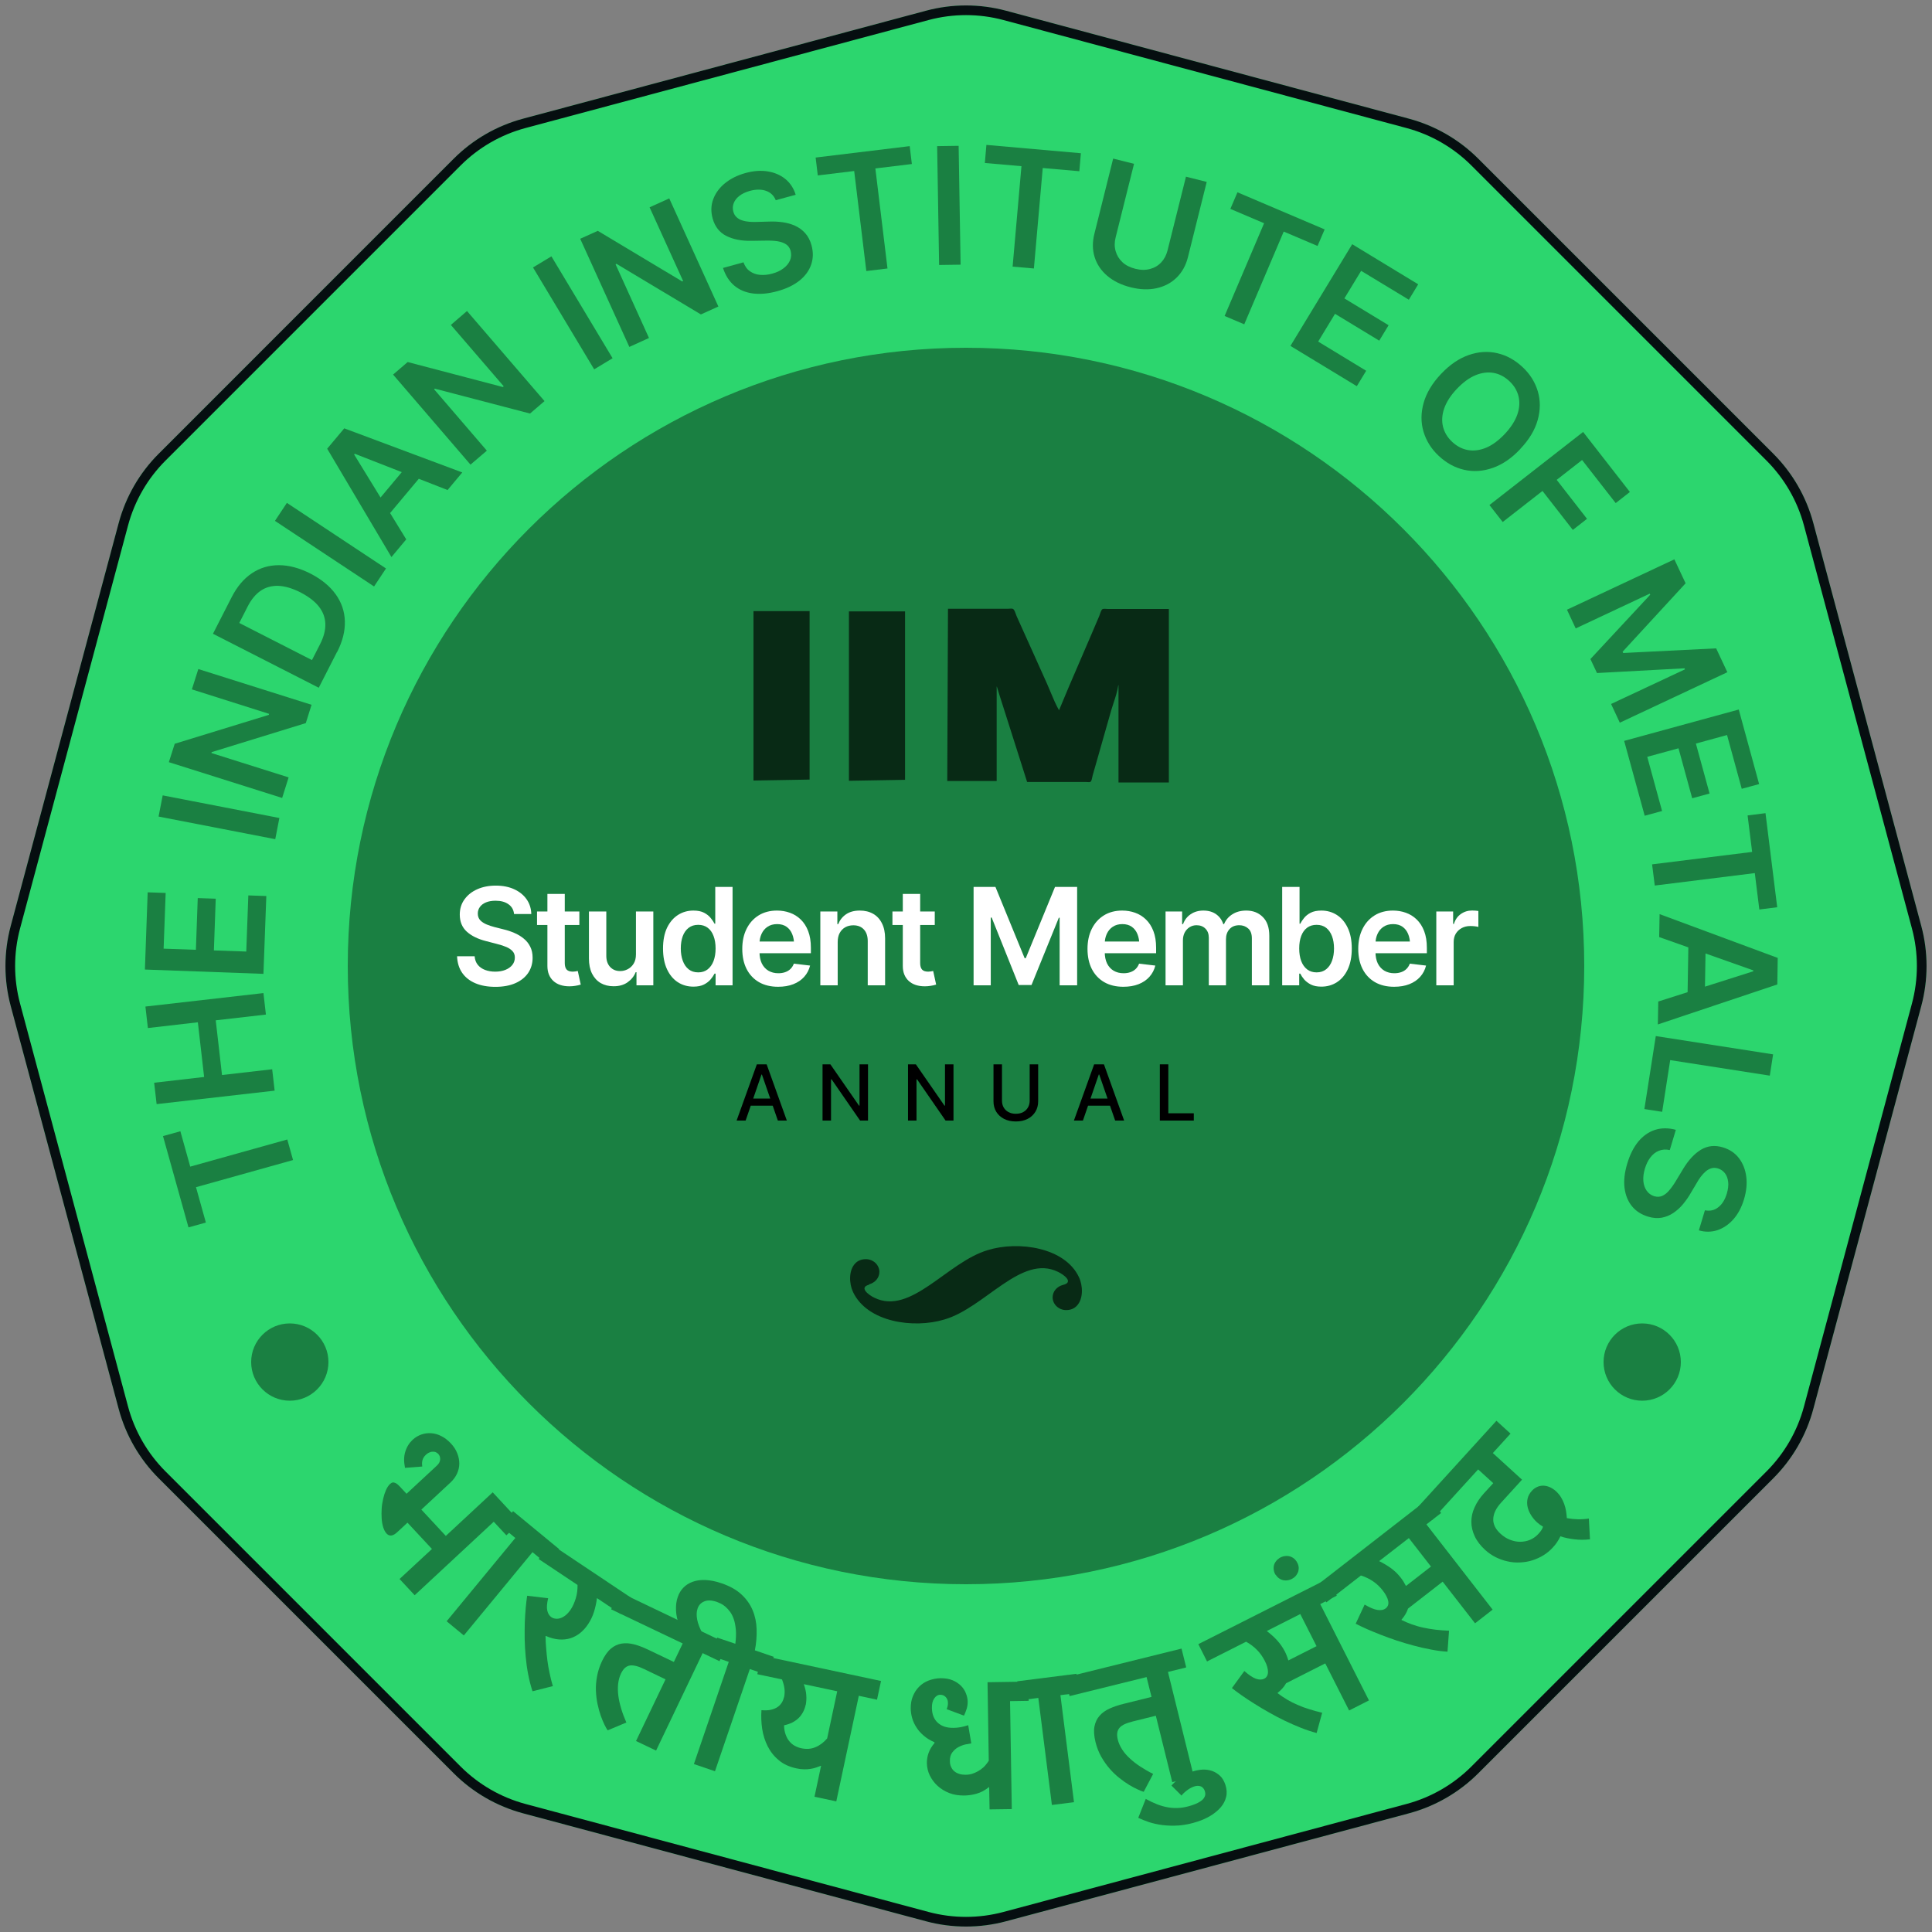<svg width="280" height="280" viewBox="0 0 280 280" fill="none" xmlns="http://www.w3.org/2000/svg">
<rect x="0" y="0" width="280" height="280" fill="#808080" stroke="none"/>
<path d="M134.203 1.553C138.001 0.536 142 0.536 145.798 1.553L204.203 17.203C208.001 18.221 211.464 20.22 214.244 23L257 65.756C259.78 68.536 261.779 71.999 262.797 75.797L278.447 134.202C279.464 138 279.464 141.999 278.447 145.798L262.797 204.202C261.779 208 259.78 211.464 257 214.244L214.244 256.999C211.464 259.78 208.001 261.779 204.203 262.797L145.798 278.447C142 279.464 138.001 279.464 134.203 278.447L75.798 262.797C72 261.779 68.536 259.78 65.756 256.999L23.001 214.244C20.22 211.464 18.221 208 17.203 204.202L1.554 145.798C0.536 141.999 0.536 138 1.554 134.202L17.203 75.797C18.221 71.999 20.22 68.536 23.001 65.756L65.756 23C68.536 20.22 72 18.221 75.798 17.203L134.203 1.553Z" fill="#2CD66E"/>
<path fill-rule="evenodd" clip-rule="evenodd" d="M203.84 18.555L145.435 2.906C141.875 1.952 138.126 1.952 134.565 2.906L76.16 18.555C72.599 19.509 69.353 21.384 66.746 23.991L23.991 66.746C21.384 69.352 19.509 72.599 18.555 76.16L2.906 134.565C1.952 138.125 1.952 141.874 2.906 145.435L18.555 203.84C19.509 207.401 21.384 210.648 23.991 213.254L66.746 256.009C69.353 258.616 72.599 260.491 76.16 261.445L134.565 277.094C138.126 278.048 141.875 278.048 145.435 277.094L203.84 261.445C207.401 260.491 210.648 258.616 213.254 256.009L256.01 213.254C258.616 210.648 260.491 207.401 261.445 203.84L277.094 145.435C278.048 141.874 278.048 138.125 277.094 134.565L261.445 76.16C260.491 72.599 258.616 69.352 256.01 66.746L213.254 23.991C210.648 21.384 207.401 19.509 203.84 18.555ZM145.798 1.553C142 0.536 138.001 0.536 134.203 1.553L75.798 17.203C72 18.221 68.536 20.22 65.756 23L23.001 65.756C20.22 68.536 18.221 71.999 17.203 75.797L1.554 134.202C0.536 138 0.536 141.999 1.554 145.798L17.203 204.202C18.221 208 20.22 211.464 23.001 214.244L65.756 256.999C68.536 259.78 72 261.779 75.798 262.797L134.203 278.447C138.001 279.464 142 279.464 145.798 278.447L204.203 262.797C208.001 261.779 211.464 259.78 214.244 256.999L257 214.244C259.78 211.464 261.779 208 262.797 204.202L278.447 145.798C279.464 141.999 279.464 138 278.447 134.202L262.797 75.797C261.779 71.999 259.78 68.536 257 65.756L214.244 23C211.464 20.22 208.001 18.221 204.203 17.203L145.798 1.553Z" fill="#060E10"/>
<g clip-path="url(#clip0_1054_19916)">
<path d="M29.836 177.182L27.317 177.882L23.622 164.651L26.14 163.951L27.571 169.076L41.636 165.143L42.471 168.123L28.405 172.056L29.836 177.182V177.182Z" fill="#1A8042"/>
<path d="M39.804 158.065L22.699 160.017L22.341 156.918L29.582 156.083L28.674 148.157L21.432 148.991L21.075 145.877L38.18 143.925L38.537 147.039L31.266 147.873L32.175 155.8L39.446 154.966L39.804 158.065Z" fill="#1A8042"/>
<path d="M38.209 141.139L21 140.513L21.402 129.323L24.01 129.412L23.712 137.488L28.39 137.652L28.659 130.157L31.266 130.247L30.998 137.741L35.691 137.905L35.989 129.77L38.597 129.859L38.18 141.124L38.209 141.139Z" fill="#1A8042"/>
<path d="M23.578 115.272L40.489 118.55L39.893 121.62L22.982 118.342L23.578 115.272V115.272Z" fill="#1A8042"/>
<path d="M28.733 96.96L45.153 102.145L44.319 104.798L30.685 108.999L30.64 109.134L41.83 112.665L40.892 115.645L24.472 110.46L25.321 107.793L38.955 103.606L38.999 103.457L27.809 99.91L28.748 96.945L28.733 96.96Z" fill="#1A8042"/>
<path d="M48.848 94.472L46.196 99.672L30.864 91.849L33.576 86.545C34.35 85.025 35.334 83.863 36.496 83.088C37.673 82.299 38.969 81.911 40.415 81.911C41.86 81.911 43.38 82.313 44.974 83.118C46.568 83.938 47.79 84.936 48.639 86.113C49.489 87.29 49.936 88.586 49.98 90.017C50.025 91.447 49.653 92.937 48.863 94.487L48.848 94.472ZM45.212 95.664L46.375 93.384C46.926 92.311 47.179 91.328 47.15 90.404C47.12 89.495 46.807 88.661 46.211 87.901C45.615 87.141 44.721 86.471 43.559 85.86C42.382 85.264 41.324 84.951 40.355 84.906C39.401 84.876 38.537 85.1 37.792 85.606C37.047 86.113 36.407 86.888 35.885 87.916L34.678 90.285L45.212 95.664Z" fill="#1A8042"/>
<path d="M41.577 72.882L55.94 82.388L54.212 84.996L39.848 75.489L41.577 72.882V72.882Z" fill="#1A8042"/>
<path d="M58.861 78.186L56.73 80.734L47.418 65.029L49.891 62.079L66.996 68.471L64.866 71.019L51.411 65.76L51.322 65.864L58.876 78.171L58.861 78.186ZM53.75 73.776L59.576 66.817L61.498 68.427L55.672 75.385L53.75 73.776Z" fill="#1A8042"/>
<path d="M67.682 45.078L78.916 58.131L76.815 59.934L63.018 56.328L62.914 56.417L70.557 65.313L68.188 67.339L56.968 54.287L59.084 52.469L72.882 56.09L73.001 55.985L65.342 47.09L67.697 45.063L67.682 45.078Z" fill="#1A8042"/>
<path d="M79.915 37.152L88.78 51.917L86.113 53.527L77.248 38.761L79.915 37.152V37.152Z" fill="#1A8042"/>
<path d="M96.99 28.748L104.112 44.423L101.579 45.57L89.346 38.239L89.212 38.299L94.055 48.982L91.209 50.279L84.087 34.604L86.635 33.456L98.868 40.787L99.002 40.728L94.144 30.044L96.975 28.763L96.99 28.748Z" fill="#1A8042"/>
<path d="M112.441 29.046C112.173 28.361 111.696 27.899 111.026 27.66C110.355 27.422 109.58 27.422 108.686 27.66C108.061 27.839 107.554 28.078 107.152 28.39C106.749 28.703 106.481 29.061 106.332 29.448C106.183 29.836 106.168 30.238 106.273 30.655C106.362 30.998 106.526 31.281 106.764 31.49C106.988 31.698 107.271 31.862 107.599 31.951C107.927 32.056 108.269 32.115 108.642 32.145C109.014 32.175 109.372 32.175 109.744 32.16L111.413 32.115C112.084 32.086 112.739 32.115 113.395 32.205C114.05 32.294 114.646 32.458 115.213 32.711C115.779 32.965 116.271 33.322 116.688 33.784C117.105 34.246 117.418 34.842 117.612 35.557C117.88 36.526 117.865 37.45 117.567 38.329C117.269 39.208 116.718 39.983 115.883 40.653C115.049 41.324 113.976 41.845 112.65 42.203C111.354 42.56 110.176 42.665 109.119 42.531C108.061 42.396 107.152 42.009 106.422 41.398C105.677 40.772 105.14 39.923 104.783 38.835L107.748 38.016C107.956 38.582 108.254 39.014 108.686 39.312C109.104 39.61 109.595 39.789 110.147 39.834C110.713 39.878 111.294 39.834 111.92 39.655C112.575 39.476 113.127 39.223 113.559 38.88C114.006 38.552 114.304 38.165 114.497 37.733C114.676 37.301 114.706 36.854 114.587 36.362C114.468 35.93 114.229 35.602 113.901 35.393C113.574 35.185 113.156 35.036 112.665 34.961C112.173 34.887 111.592 34.857 110.966 34.872L108.94 34.902C107.48 34.931 106.243 34.693 105.259 34.187C104.276 33.695 103.606 32.846 103.278 31.654C103.01 30.67 103.039 29.746 103.367 28.867C103.695 27.988 104.261 27.213 105.066 26.558C105.87 25.902 106.854 25.41 108.016 25.083C109.193 24.755 110.281 24.68 111.279 24.844C112.277 25.008 113.142 25.381 113.842 25.962C114.542 26.543 115.034 27.303 115.317 28.227L112.426 29.016L112.441 29.046Z" fill="#1A8042"/>
<path d="M118.52 25.425L118.208 22.833L131.841 21.179L132.154 23.771L126.864 24.412L128.623 38.91L125.553 39.282L123.795 24.785L118.506 25.425H118.52Z" fill="#1A8042"/>
<path d="M138.933 21.134L139.217 38.358L136.102 38.403L135.819 21.179L138.933 21.134V21.134Z" fill="#1A8042"/>
<path d="M142.733 23.608L142.956 21L156.65 22.207L156.426 24.814L151.122 24.352L149.84 38.91L146.756 38.642L148.037 24.084L142.733 23.622V23.608Z" fill="#1A8042"/>
<path d="M171.863 25.604L174.887 26.364L172.161 37.286C171.863 38.478 171.311 39.461 170.522 40.236C169.732 41.011 168.763 41.517 167.616 41.771C166.469 42.024 165.217 41.979 163.861 41.636C162.505 41.294 161.373 40.742 160.479 39.983C159.585 39.223 158.974 38.314 158.646 37.271C158.318 36.228 158.304 35.095 158.602 33.903L161.328 22.982L164.353 23.742L161.686 34.41C161.507 35.11 161.507 35.766 161.686 36.392C161.865 37.017 162.178 37.539 162.669 38.001C163.146 38.448 163.772 38.761 164.547 38.955C165.307 39.148 166.022 39.163 166.662 38.984C167.303 38.82 167.84 38.508 168.287 38.031C168.734 37.554 169.032 36.988 169.21 36.287L171.877 25.619L171.863 25.604Z" fill="#1A8042"/>
<path d="M178.314 30.268L179.342 27.869L191.977 33.248L190.949 35.647L186.047 33.561L180.326 47.001L177.48 45.794L183.201 32.354L178.299 30.268H178.314Z" fill="#1A8042"/>
<path d="M187.031 50.115L195.971 35.393L205.536 41.204L204.18 43.439L197.267 39.252L194.838 43.246L201.245 47.135L199.889 49.37L193.482 45.481L191.039 49.504L197.997 53.735L196.641 55.97L187.016 50.13L187.031 50.115Z" fill="#1A8042"/>
<path d="M220.347 65.059C219.081 66.415 217.74 67.324 216.324 67.816C214.909 68.308 213.538 68.397 212.182 68.084C210.826 67.771 209.619 67.101 208.516 66.073C207.414 65.044 206.684 63.852 206.296 62.526C205.909 61.2 205.924 59.815 206.326 58.384C206.728 56.954 207.563 55.553 208.829 54.212C210.111 52.856 211.437 51.947 212.852 51.456C214.268 50.964 215.639 50.874 216.995 51.187C218.35 51.5 219.557 52.171 220.66 53.199C221.763 54.227 222.493 55.419 222.88 56.745C223.267 58.071 223.253 59.457 222.85 60.887C222.448 62.318 221.614 63.718 220.332 65.059H220.347ZM218.067 62.914C218.961 61.96 219.572 61.021 219.9 60.083C220.228 59.144 220.273 58.265 220.079 57.445C219.87 56.611 219.438 55.881 218.753 55.24C218.067 54.599 217.307 54.197 216.473 54.048C215.639 53.899 214.76 54.004 213.851 54.376C212.942 54.748 212.033 55.419 211.139 56.358C210.245 57.296 209.634 58.25 209.306 59.189C208.978 60.127 208.934 61.007 209.127 61.826C209.336 62.66 209.768 63.391 210.453 64.031C211.139 64.672 211.899 65.074 212.733 65.223C213.568 65.372 214.447 65.268 215.356 64.895C216.264 64.523 217.173 63.852 218.067 62.914V62.914Z" fill="#1A8042"/>
<path d="M215.862 73.195L229.436 62.601L236.215 71.302L234.159 72.912L229.287 66.668L225.607 69.544L230.002 75.191L227.946 76.8L223.55 71.153L217.784 75.653L215.862 73.195V73.195Z" fill="#1A8042"/>
<path d="M242.667 81.077L244.291 84.534L235.158 94.457L235.247 94.636L248.717 93.965L250.341 97.422L234.755 104.738L233.489 102.026L244.202 97.005L244.127 96.856L231.447 97.541L230.494 95.515L239.166 86.188L239.091 86.038L228.363 91.075L227.097 88.363L242.697 81.047L242.667 81.077Z" fill="#1A8042"/>
<path d="M235.381 107.375L251.994 102.831L254.945 113.633L252.426 114.319L250.296 106.526L245.781 107.763L247.763 115.004L245.245 115.69L243.263 108.448L238.733 109.685L240.879 117.537L238.361 118.223L235.381 107.36V107.375Z" fill="#1A8042"/>
<path d="M253.276 118.178L255.869 117.85L257.567 131.483L254.975 131.811L254.319 126.537L239.821 128.34L239.434 125.27L253.932 123.467L253.276 118.193V118.178Z" fill="#1A8042"/>
<path d="M240.462 135.804L240.522 132.482L257.642 138.829L257.582 142.673L240.268 148.469L240.328 145.147L254.096 140.766V140.632L240.492 135.819L240.462 135.804ZM247.212 136.028L247.063 145.102L244.559 145.057L244.709 135.983L247.212 136.028Z" fill="#1A8042"/>
<path d="M239.955 150.153L256.971 152.805L256.494 155.89L242.056 153.64L240.894 161.134L238.316 160.732L239.97 150.153H239.955Z" fill="#1A8042"/>
<path d="M247.107 175.409C247.837 175.543 248.478 175.409 249.029 174.962C249.596 174.53 249.998 173.859 250.266 172.98C250.445 172.354 250.519 171.788 250.46 171.296C250.4 170.79 250.251 170.372 249.998 170.045C249.745 169.717 249.417 169.478 249 169.344C248.657 169.24 248.329 169.225 248.031 169.315C247.733 169.404 247.45 169.553 247.197 169.776C246.943 170 246.705 170.253 246.482 170.551C246.258 170.849 246.064 171.147 245.886 171.475L245.036 172.905C244.708 173.487 244.321 174.023 243.904 174.53C243.487 175.036 243.01 175.453 242.503 175.796C241.997 176.139 241.43 176.362 240.82 176.481C240.209 176.586 239.538 176.541 238.838 176.318C237.869 176.02 237.095 175.528 236.513 174.813C235.932 174.097 235.575 173.218 235.441 172.16C235.307 171.103 235.441 169.925 235.843 168.599C236.23 167.318 236.767 166.26 237.437 165.441C238.123 164.621 238.927 164.055 239.836 163.757C240.745 163.459 241.773 163.444 242.876 163.742L241.997 166.677C241.416 166.543 240.879 166.588 240.402 166.782C239.926 166.975 239.523 167.303 239.181 167.75C238.838 168.197 238.585 168.733 238.391 169.359C238.197 170.015 238.123 170.611 238.167 171.162C238.212 171.713 238.376 172.175 238.644 172.563C238.912 172.95 239.285 173.218 239.747 173.367C240.179 173.487 240.566 173.472 240.924 173.308C241.281 173.144 241.624 172.876 241.937 172.488C242.265 172.101 242.593 171.639 242.92 171.088L243.963 169.359C244.723 168.108 245.573 167.199 246.526 166.618C247.48 166.051 248.538 165.932 249.715 166.29C250.683 166.588 251.458 167.109 252.024 167.854C252.591 168.599 252.948 169.493 253.082 170.536C253.216 171.564 253.097 172.667 252.754 173.814C252.397 174.991 251.89 175.945 251.22 176.705C250.549 177.465 249.774 177.986 248.91 178.284C248.046 178.567 247.137 178.582 246.213 178.314L247.078 175.438L247.107 175.409Z" fill="#1A8042"/>
<path d="M71.407 216.279L75.43 220.615L73.388 222.508L71.556 220.541L60.097 231.194L57.907 228.84L62.601 224.489L59.054 220.675L57.758 221.882C57.639 222.001 57.505 222.105 57.371 222.224C57.237 222.344 57.088 222.418 56.939 222.478C56.79 222.537 56.626 222.552 56.477 222.522C56.313 222.493 56.164 222.403 56.015 222.239C55.806 222.016 55.657 221.718 55.538 221.345C55.419 220.958 55.344 220.541 55.315 220.079C55.285 219.617 55.285 219.14 55.315 218.634C55.344 218.127 55.434 217.65 55.538 217.188C55.642 216.726 55.776 216.324 55.94 215.952C56.104 215.579 56.298 215.296 56.507 215.087C56.581 215.028 56.656 214.968 56.745 214.909C56.834 214.864 56.939 214.834 57.043 214.849C57.147 214.864 57.281 214.909 57.416 214.983C57.55 215.058 57.714 215.192 57.892 215.385L58.92 216.488L63.301 212.42C63.614 212.137 63.778 211.824 63.793 211.511C63.808 211.198 63.718 210.915 63.51 210.707C63.39 210.588 63.256 210.498 63.107 210.439C62.958 210.394 62.809 210.379 62.645 210.394C62.481 210.394 62.333 210.453 62.169 210.528C62.005 210.602 61.856 210.707 61.722 210.841C61.245 211.273 61.081 211.839 61.2 212.539L58.697 212.733C58.518 211.839 58.518 211.064 58.742 210.379C58.95 209.694 59.308 209.127 59.8 208.665C60.172 208.323 60.589 208.069 61.051 207.906C61.513 207.742 61.99 207.682 62.481 207.712C62.973 207.742 63.465 207.876 63.957 208.129C64.448 208.367 64.895 208.725 65.327 209.172C65.76 209.634 66.072 210.111 66.266 210.617C66.475 211.124 66.564 211.631 66.564 212.122C66.564 212.614 66.445 213.106 66.236 213.568C66.028 214.029 65.715 214.447 65.312 214.834L61.066 218.783L64.612 222.597L71.377 216.309L71.407 216.279Z" fill="#1A8042"/>
<path d="M79.244 226.665L77.173 224.951L67.22 237.02L64.731 234.964L74.685 222.895L72.584 221.152L74.357 219.006L81.032 224.504L79.259 226.65L79.244 226.665Z" fill="#1A8042"/>
<path d="M89.957 233.906L86.515 231.611C86.426 232.327 86.277 232.982 86.083 233.608C85.889 234.234 85.606 234.815 85.234 235.381C84.906 235.888 84.518 236.305 84.101 236.648C83.684 236.99 83.207 237.258 82.686 237.422C82.164 237.586 81.613 237.646 81.017 237.601C80.421 237.556 79.78 237.393 79.11 237.095L79.065 237.124C79.065 237.72 79.11 238.316 79.154 238.897C79.199 239.479 79.259 240.06 79.333 240.656C79.408 241.252 79.512 241.848 79.646 242.459C79.765 243.069 79.929 243.71 80.123 244.366L77.173 245.111C76.919 244.321 76.711 243.516 76.547 242.667C76.383 241.818 76.264 240.969 76.189 240.119C76.115 239.255 76.055 238.421 76.04 237.586C76.025 236.752 76.04 235.947 76.055 235.187C76.085 234.427 76.13 233.712 76.189 233.042C76.249 232.371 76.323 231.79 76.398 231.269L79.438 231.626C79.259 232.401 79.214 232.997 79.318 233.429C79.423 233.861 79.616 234.174 79.899 234.368C80.093 234.502 80.302 234.576 80.54 234.591C80.764 234.621 81.002 234.591 81.255 234.502C81.509 234.413 81.747 234.278 82 234.07C82.239 233.876 82.477 233.608 82.701 233.28C83.013 232.818 83.252 232.267 83.446 231.641C83.639 231.015 83.714 230.36 83.699 229.704L78.067 225.949L79.616 223.64L91.521 231.596L89.972 233.906H89.957Z" fill="#1A8042"/>
<path d="M104.261 240.745L101.832 239.583L95.083 253.708L92.177 252.322L96.454 243.382L93.384 241.907C92.952 241.699 92.579 241.55 92.237 241.46C91.894 241.371 91.581 241.341 91.313 241.371C91.045 241.416 90.806 241.52 90.583 241.714C90.359 241.907 90.181 242.175 90.002 242.533C89.778 242.995 89.644 243.502 89.585 244.053C89.525 244.589 89.54 245.17 89.614 245.766C89.689 246.362 89.838 246.988 90.032 247.644C90.225 248.299 90.479 248.955 90.777 249.64L88.065 250.773C87.946 250.594 87.782 250.326 87.603 249.953C87.424 249.581 87.245 249.149 87.067 248.657C86.888 248.15 86.739 247.599 86.605 246.988C86.471 246.377 86.396 245.722 86.366 245.051C86.336 244.381 86.396 243.665 86.53 242.935C86.664 242.205 86.903 241.475 87.245 240.745C87.633 239.94 88.065 239.33 88.542 238.927C89.018 238.525 89.54 238.287 90.106 238.197C90.672 238.108 91.268 238.153 91.909 238.316C92.55 238.48 93.22 238.749 93.921 239.076L97.66 240.864L98.942 238.182L88.571 233.236L89.763 230.732L105.468 238.242L104.276 240.745H104.261Z" fill="#1A8042"/>
<path d="M111.219 242.757L108.672 241.892L103.62 256.703L100.566 255.66L105.617 240.849L103.039 239.97L103.933 237.333L106.571 238.227C106.675 237.452 106.69 236.767 106.645 236.186C106.586 235.605 106.496 235.098 106.347 234.666C106.198 234.234 106.019 233.876 105.796 233.578C105.572 233.28 105.349 233.042 105.125 232.848C104.902 232.654 104.663 232.505 104.455 232.401C104.231 232.297 104.053 232.222 103.904 232.163C103.159 231.909 102.548 231.88 102.071 232.088C101.594 232.282 101.266 232.625 101.102 233.116C100.938 233.578 100.924 234.13 101.043 234.74C101.162 235.351 101.43 236.022 101.818 236.737L98.45 235.59C98.167 234.83 98.003 234.1 97.973 233.385C97.944 232.684 98.018 232.029 98.227 231.448C98.405 230.926 98.674 230.479 99.031 230.107C99.404 229.719 99.851 229.436 100.387 229.242C100.924 229.049 101.534 228.959 102.25 228.989C102.95 229.019 103.725 229.168 104.589 229.466C105.766 229.868 106.735 230.405 107.45 231.075C108.18 231.746 108.716 232.505 109.074 233.355C109.431 234.204 109.625 235.128 109.655 236.111C109.685 237.11 109.61 238.138 109.402 239.181L112.143 240.119L111.249 242.757H111.219Z" fill="#1A8042"/>
<path d="M109.759 242.637L110.34 239.926L127.684 243.621L127.103 246.333L124.465 245.766L121.202 261.069L118.043 260.398L118.997 255.913H118.967C118.759 255.988 118.52 256.077 118.267 256.167C118.014 256.256 117.745 256.316 117.462 256.36C117.179 256.405 116.866 256.435 116.524 256.42C116.181 256.42 115.823 256.375 115.421 256.286C114.393 256.062 113.529 255.675 112.858 255.094C112.173 254.528 111.636 253.842 111.249 253.067C110.862 252.293 110.593 251.443 110.459 250.549C110.325 249.64 110.295 248.746 110.355 247.852C110.891 247.897 111.338 247.882 111.726 247.793C112.113 247.703 112.441 247.569 112.694 247.391C112.963 247.212 113.156 246.988 113.32 246.735C113.469 246.482 113.573 246.199 113.648 245.901C113.722 245.543 113.737 245.156 113.693 244.753C113.648 244.351 113.529 243.904 113.335 243.397L109.744 242.637H109.759ZM116.762 247.078C116.598 247.852 116.241 248.508 115.719 249.015C115.183 249.521 114.497 249.864 113.633 250.043C113.633 250.549 113.722 250.981 113.857 251.369C113.991 251.756 114.169 252.084 114.393 252.352C114.616 252.62 114.87 252.844 115.168 253.008C115.466 253.172 115.779 253.291 116.106 253.365C116.866 253.529 117.552 253.485 118.178 253.216C118.803 252.963 119.37 252.531 119.876 251.95L121.336 245.111L116.494 244.083C116.688 244.634 116.822 245.17 116.851 245.677C116.896 246.184 116.851 246.66 116.777 247.093L116.762 247.078Z" fill="#1A8042"/>
<path d="M137.19 247.748C137.235 247.629 137.279 247.495 137.324 247.331C137.369 247.167 137.384 247.003 137.384 246.824C137.384 246.616 137.354 246.437 137.279 246.288C137.22 246.139 137.13 246.005 137.026 245.915C136.922 245.811 136.818 245.752 136.683 245.692C136.564 245.647 136.43 245.617 136.296 245.617C135.938 245.617 135.64 245.796 135.402 246.139C135.164 246.482 135.044 246.944 135.059 247.525C135.074 248.463 135.357 249.178 135.924 249.685C136.475 250.192 137.235 250.43 138.203 250.415C138.859 250.415 139.559 250.281 140.319 250.028L140.766 252.665C140.557 252.695 140.289 252.74 139.932 252.814C139.589 252.889 139.246 253.023 138.904 253.201C138.561 253.38 138.278 253.634 138.024 253.961C137.771 254.289 137.652 254.706 137.667 255.228C137.667 255.556 137.726 255.854 137.846 256.092C137.965 256.345 138.114 256.554 138.322 256.718C138.516 256.882 138.755 257.001 139.038 257.09C139.321 257.18 139.619 257.21 139.947 257.21C140.379 257.21 140.766 257.135 141.124 256.986C141.481 256.852 141.809 256.673 142.092 256.479C142.375 256.286 142.629 256.062 142.822 255.824C143.016 255.586 143.18 255.377 143.299 255.183L143.12 243.8L149.036 243.71L149.08 246.497L146.383 246.541L146.637 262.186L143.418 262.231L143.359 259.013H143.314C143.031 259.236 142.733 259.43 142.435 259.594C142.122 259.758 141.809 259.877 141.496 259.966C141.183 260.056 140.87 260.115 140.557 260.16C140.245 260.204 139.961 260.219 139.678 260.219C138.918 260.219 138.218 260.115 137.577 259.862C136.937 259.608 136.371 259.266 135.894 258.834C135.417 258.402 135.044 257.895 134.761 257.329C134.478 256.763 134.344 256.152 134.329 255.511C134.329 255.019 134.404 254.528 134.583 254.036C134.761 253.544 135.044 253.067 135.432 252.62V252.501C134.821 252.233 134.299 251.92 133.882 251.548C133.45 251.19 133.093 250.788 132.824 250.356C132.541 249.923 132.333 249.477 132.199 249C132.064 248.523 131.99 248.046 131.99 247.569C131.99 246.929 132.079 246.362 132.303 245.826C132.526 245.29 132.809 244.843 133.197 244.455C133.584 244.068 134.031 243.77 134.568 243.561C135.104 243.353 135.685 243.233 136.311 243.219C136.981 243.219 137.563 243.308 138.054 243.517C138.546 243.725 138.948 243.993 139.276 244.321C139.604 244.649 139.842 245.021 139.991 245.424C140.155 245.826 140.23 246.228 140.245 246.601C140.245 246.973 140.2 247.331 140.081 247.703C139.961 248.061 139.842 248.374 139.708 248.642L137.19 247.703V247.748Z" fill="#1A8042"/>
<path d="M156.351 245.334L153.684 245.677L155.651 261.188L152.448 261.59L150.481 246.079L147.769 246.422L147.426 243.666L156.009 242.578L156.351 245.334Z" fill="#1A8042"/>
<path d="M171.877 241.669L169.27 242.31L173.024 257.508L169.895 258.282L167.511 248.657L164.204 249.477C163.742 249.596 163.354 249.715 163.027 249.864C162.699 250.013 162.445 250.177 162.267 250.385C162.088 250.594 161.969 250.832 161.924 251.116C161.879 251.399 161.909 251.726 161.998 252.114C162.118 252.62 162.341 253.097 162.639 253.559C162.937 254.021 163.31 254.453 163.757 254.855C164.204 255.273 164.695 255.66 165.276 256.033C165.843 256.405 166.454 256.763 167.124 257.09L165.753 259.683C165.545 259.623 165.247 259.519 164.889 259.34C164.517 259.176 164.099 258.953 163.652 258.685C163.205 258.417 162.729 258.074 162.237 257.686C161.745 257.299 161.268 256.852 160.821 256.331C160.374 255.824 159.972 255.243 159.6 254.602C159.242 253.961 158.959 253.246 158.765 252.457C158.557 251.592 158.497 250.847 158.616 250.222C158.735 249.611 158.974 249.089 159.361 248.657C159.734 248.225 160.225 247.882 160.821 247.614C161.417 247.346 162.103 247.107 162.863 246.929L166.886 245.93L166.17 243.055L155.01 245.811L154.34 243.114L171.236 238.927L171.907 241.624L171.877 241.669Z" fill="#1A8042"/>
<path d="M169.776 258.774C170.194 258.312 170.67 257.895 171.192 257.552C171.713 257.21 172.265 256.941 172.816 256.748C173.308 256.584 173.799 256.494 174.291 256.465C174.783 256.45 175.23 256.509 175.662 256.658C176.094 256.807 176.466 257.046 176.809 257.359C177.152 257.672 177.405 258.119 177.584 258.64C177.793 259.266 177.837 259.862 177.703 260.413C177.569 260.964 177.316 261.471 176.928 261.918C176.541 262.365 176.064 262.767 175.483 263.125C174.902 263.483 174.276 263.766 173.591 263.989C172.667 264.302 171.773 264.481 170.924 264.555C170.074 264.615 169.285 264.6 168.54 264.511C167.795 264.421 167.139 264.272 166.528 264.079C165.917 263.87 165.396 263.661 164.964 263.453L166.051 260.711C166.618 261.024 167.184 261.292 167.72 261.501C168.257 261.709 168.793 261.858 169.344 261.948C169.881 262.037 170.432 262.052 170.998 262.007C171.564 261.963 172.145 261.829 172.741 261.635C173.039 261.531 173.323 261.426 173.591 261.292C173.859 261.158 174.082 261.009 174.261 260.845C174.44 260.681 174.559 260.488 174.634 260.279C174.708 260.07 174.693 259.832 174.604 259.564C174.544 259.37 174.455 259.236 174.351 259.117C174.246 259.013 174.127 258.923 173.978 258.878C173.829 258.834 173.695 258.804 173.531 258.819C173.367 258.819 173.203 258.864 173.025 258.923C172.831 258.983 172.652 259.072 172.473 259.176C172.294 259.281 172.116 259.4 171.967 259.519C171.803 259.638 171.669 259.772 171.535 259.892C171.4 260.011 171.311 260.13 171.237 260.234L169.776 258.774V258.774Z" fill="#1A8042"/>
<path d="M173.695 238.272L192.484 228.78L193.736 231.254L191.337 232.476L198.399 246.437L195.524 247.897L192.067 241.073L186.39 243.949C186.107 244.455 185.704 244.917 185.168 245.334V245.394C185.6 245.722 186.062 246.035 186.539 246.318C187.016 246.601 187.507 246.854 188.044 247.078C188.565 247.316 189.131 247.525 189.727 247.703C190.323 247.897 190.949 248.061 191.62 248.225L190.815 251.16C190.07 250.966 189.31 250.713 188.521 250.4C187.731 250.087 186.956 249.745 186.181 249.372C185.406 249 184.647 248.597 183.916 248.18C183.171 247.763 182.471 247.346 181.816 246.929C181.145 246.511 180.534 246.109 179.983 245.722C179.432 245.334 178.94 244.977 178.538 244.649L180.34 242.175C180.981 242.742 181.532 243.114 182.009 243.293C182.486 243.457 182.888 243.457 183.216 243.293C183.41 243.204 183.544 243.055 183.633 242.891C183.723 242.712 183.767 242.518 183.767 242.295C183.767 242.071 183.723 241.818 183.648 241.55C183.574 241.282 183.455 240.983 183.291 240.685C182.993 240.104 182.62 239.568 182.173 239.121C181.726 238.659 181.205 238.272 180.594 237.929L174.932 240.79L173.68 238.301L173.695 238.272ZM190.815 238.599L188.446 233.921L183.589 236.379C184.155 236.812 184.661 237.259 185.094 237.735C185.526 238.212 185.898 238.748 186.211 239.344C186.315 239.553 186.42 239.777 186.494 239.985C186.569 240.194 186.658 240.417 186.718 240.641L190.815 238.57V238.599Z" fill="#1A8042"/>
<path d="M184.87 228.244C184.736 228.035 184.647 227.812 184.617 227.588C184.572 227.365 184.572 227.141 184.617 226.918C184.661 226.709 184.751 226.501 184.9 226.307C185.034 226.113 185.213 225.949 185.436 225.8C185.645 225.666 185.883 225.577 186.122 225.532C186.36 225.487 186.584 225.487 186.807 225.532C187.031 225.577 187.239 225.666 187.433 225.8C187.627 225.934 187.79 226.113 187.925 226.322C188.059 226.545 188.148 226.754 188.193 226.992C188.237 227.216 188.223 227.439 188.178 227.648C188.133 227.857 188.029 228.065 187.895 228.259C187.761 228.453 187.582 228.616 187.358 228.751C187.15 228.885 186.911 228.974 186.688 229.019C186.464 229.063 186.226 229.063 186.002 229.019C185.779 228.974 185.57 228.885 185.377 228.751C185.183 228.616 185.019 228.438 184.87 228.214V228.244Z" fill="#1A8042"/>
<path d="M190.532 230.002L207.16 217.084L208.859 219.274L206.728 220.928L216.324 233.28L213.776 235.262L209.082 229.227L204.061 233.131C203.882 233.683 203.569 234.219 203.122 234.726V234.785C203.629 235.024 204.136 235.247 204.642 235.426C205.164 235.605 205.7 235.769 206.266 235.888C206.833 236.007 207.414 236.111 208.039 236.186C208.665 236.26 209.306 236.305 210.006 236.335L209.783 239.374C209.008 239.33 208.218 239.225 207.384 239.061C206.549 238.912 205.73 238.719 204.896 238.495C204.061 238.272 203.242 238.033 202.437 237.765C201.632 237.497 200.858 237.214 200.128 236.931C199.397 236.648 198.727 236.365 198.101 236.096C197.475 235.813 196.939 235.56 196.477 235.322L197.773 232.55C198.518 232.982 199.129 233.25 199.636 233.325C200.142 233.399 200.53 233.325 200.828 233.101C200.992 232.967 201.111 232.803 201.171 232.625C201.23 232.431 201.23 232.222 201.185 232.014C201.141 231.79 201.051 231.552 200.917 231.299C200.783 231.045 200.619 230.792 200.411 230.524C200.008 230.002 199.546 229.555 199.025 229.198C198.503 228.84 197.907 228.542 197.237 228.333L192.231 232.222L190.532 230.032V230.002ZM207.399 227.052L204.18 222.91L199.874 226.247C200.515 226.56 201.096 226.918 201.618 227.29C202.139 227.678 202.601 228.125 203.018 228.661C203.167 228.855 203.301 229.049 203.42 229.242C203.54 229.436 203.659 229.645 203.763 229.853L207.384 227.037L207.399 227.052Z" fill="#1A8042"/>
<path d="M218.887 207.801L216.354 210.588L220.585 214.447L217.531 217.799C216.816 218.589 216.443 219.364 216.413 220.138C216.384 220.913 216.741 221.628 217.486 222.299C217.888 222.671 218.336 222.955 218.827 223.148C219.319 223.342 219.796 223.446 220.302 223.446C220.794 223.446 221.286 223.357 221.748 223.163C222.209 222.969 222.627 222.671 222.999 222.254C223.163 222.075 223.297 221.912 223.401 221.748C223.506 221.584 223.58 221.42 223.625 221.256C223.312 221.077 223.029 220.869 222.761 220.63C222.418 220.317 222.12 219.96 221.882 219.572C221.643 219.185 221.479 218.797 221.39 218.395C221.301 217.993 221.301 217.591 221.39 217.188C221.479 216.786 221.688 216.413 222.001 216.071C222.209 215.832 222.463 215.654 222.731 215.519C222.999 215.385 223.297 215.326 223.595 215.311C223.908 215.311 224.221 215.37 224.549 215.505C224.877 215.639 225.204 215.847 225.517 216.13C225.8 216.399 226.039 216.682 226.232 216.995C226.426 217.307 226.575 217.635 226.694 217.963C226.814 218.291 226.903 218.634 226.963 218.991C227.022 219.349 227.052 219.677 227.082 220.019C228.11 220.213 229.183 220.243 230.27 220.079L230.434 223.089C229.645 223.178 228.9 223.178 228.184 223.089C227.469 223.014 226.784 222.865 226.143 222.657C225.994 222.969 225.83 223.267 225.651 223.521C225.473 223.789 225.264 224.042 225.04 224.281C224.638 224.728 224.176 225.1 223.67 225.413C223.163 225.726 222.612 225.964 222.06 226.143C221.494 226.322 220.913 226.411 220.302 226.441C219.691 226.471 219.095 226.426 218.514 226.292C217.933 226.173 217.352 225.964 216.801 225.696C216.25 225.428 215.728 225.07 215.251 224.638C214.566 224.012 214.059 223.357 213.731 222.657C213.404 221.956 213.24 221.256 213.24 220.556C213.24 219.84 213.389 219.14 213.716 218.44C214.029 217.74 214.491 217.054 215.087 216.399L216.413 214.953L214.223 212.957L207.548 220.287L205.492 218.41L216.875 205.909L218.931 207.786L218.887 207.801Z" fill="#1A8042"/>
<path d="M243.6 197.4C243.6 200.493 241.093 203 238 203C234.907 203 232.4 200.493 232.4 197.4C232.4 194.307 234.907 191.8 238 191.8C241.093 191.8 243.6 194.307 243.6 197.4Z" fill="#1A8042"/>
<path d="M47.6 197.4C47.6 200.493 45.093 203 42 203C38.907 203 36.4 200.493 36.4 197.4C36.4 194.307 38.907 191.8 42 191.8C45.093 191.8 47.6 194.307 47.6 197.4Z" fill="#1A8042"/>
</g>
<path d="M229.6 140C229.6 189.485 189.485 229.6 140 229.6C90.515 229.6 50.4 189.485 50.4 140C50.4 90.515 90.515 50.4 140 50.4C189.485 50.4 229.6 90.515 229.6 140Z" fill="#1A8042"/>
<path d="M71.792 143.02C70.682 143.02 69.719 142.848 68.902 142.503C68.085 142.159 67.447 141.658 66.988 141.001C66.529 140.337 66.28 139.533 66.242 138.589H68.787C68.825 139.087 68.979 139.501 69.246 139.833C69.514 140.159 69.865 140.404 70.299 140.57C70.74 140.736 71.228 140.819 71.763 140.819C72.325 140.819 72.82 140.733 73.247 140.56C73.674 140.388 74.009 140.149 74.252 139.843C74.494 139.536 74.615 139.179 74.615 138.771C74.615 138.401 74.507 138.098 74.29 137.862C74.073 137.619 73.773 137.415 73.391 137.249C73.008 137.083 72.558 136.937 72.041 136.809L70.424 136.388C69.25 136.088 68.325 135.632 67.648 135.019C66.972 134.4 66.634 133.577 66.634 132.55C66.634 131.708 66.86 130.974 67.313 130.349C67.766 129.717 68.385 129.226 69.17 128.875C69.961 128.524 70.854 128.349 71.85 128.349C72.864 128.349 73.754 128.524 74.52 128.875C75.285 129.226 75.885 129.711 76.319 130.33C76.753 130.949 76.979 131.66 76.999 132.464H74.501C74.437 131.851 74.166 131.379 73.687 131.048C73.215 130.709 72.593 130.54 71.821 130.54C71.285 130.54 70.822 130.62 70.433 130.78C70.05 130.939 69.757 131.159 69.553 131.44C69.349 131.721 69.246 132.04 69.246 132.397C69.246 132.793 69.365 133.118 69.601 133.373C69.843 133.622 70.149 133.823 70.519 133.976C70.896 134.129 71.279 134.257 71.668 134.359L72.998 134.694C73.534 134.821 74.051 134.994 74.549 135.211C75.046 135.421 75.493 135.689 75.888 136.015C76.29 136.334 76.606 136.723 76.836 137.182C77.072 137.642 77.19 138.181 77.19 138.8C77.19 139.629 76.976 140.363 76.549 141.001C76.121 141.632 75.505 142.127 74.702 142.484C73.898 142.841 72.928 143.02 71.792 143.02Z" fill="white"/>
<path d="M83.966 132.1V134.053H77.831V132.1H83.966ZM79.334 129.555H81.851V139.584C81.851 140.005 81.943 140.318 82.128 140.522C82.313 140.72 82.607 140.819 83.009 140.819C83.117 140.819 83.238 140.809 83.372 140.79C83.506 140.771 83.627 140.749 83.736 140.723L84.167 142.695C83.899 142.778 83.627 142.838 83.353 142.876C83.079 142.921 82.805 142.943 82.53 142.943C81.535 142.943 80.753 142.682 80.185 142.159C79.618 141.629 79.334 140.908 79.334 139.996V129.555Z" fill="white"/>
<path d="M92.167 138.311V132.1H94.684V142.8H92.244V140.895H92.129C91.887 141.495 91.491 141.986 90.942 142.369C90.394 142.752 89.717 142.94 88.913 142.934C88.212 142.934 87.593 142.781 87.057 142.475C86.527 142.162 86.109 141.706 85.803 141.106C85.503 140.5 85.353 139.769 85.353 138.914V132.1H87.87V138.532C87.87 139.201 88.055 139.737 88.425 140.139C88.802 140.541 89.293 140.739 89.899 140.733C90.269 140.733 90.627 140.643 90.971 140.465C91.322 140.286 91.609 140.018 91.832 139.661C92.056 139.304 92.167 138.854 92.167 138.311Z" fill="white"/>
<path d="M100.494 142.991C99.658 142.991 98.905 142.778 98.235 142.35C97.572 141.916 97.048 141.288 96.665 140.465C96.283 139.642 96.091 138.643 96.091 137.469C96.091 136.276 96.286 135.271 96.675 134.455C97.071 133.638 97.6 133.019 98.264 132.598C98.927 132.177 99.671 131.966 100.494 131.966C101.125 131.966 101.642 132.072 102.044 132.282C102.446 132.493 102.765 132.748 103.001 133.048C103.243 133.341 103.429 133.616 103.556 133.871H103.661V128.54H106.169V142.8H103.709V141.106H103.556C103.422 141.368 103.234 141.645 102.991 141.939C102.749 142.226 102.427 142.475 102.025 142.685C101.623 142.889 101.112 142.991 100.494 142.991ZM101.192 140.924C101.728 140.924 102.181 140.781 102.551 140.493C102.928 140.2 103.215 139.795 103.413 139.278C103.61 138.755 103.709 138.149 103.709 137.46C103.709 136.764 103.61 136.161 103.413 135.651C103.221 135.134 102.937 134.735 102.561 134.455C102.191 134.174 101.735 134.034 101.192 134.034C100.637 134.034 100.171 134.18 99.795 134.474C99.418 134.767 99.135 135.172 98.943 135.689C98.758 136.206 98.666 136.796 98.666 137.46C98.666 138.123 98.761 138.717 98.953 139.24C99.144 139.763 99.425 140.174 99.795 140.474C100.171 140.774 100.637 140.924 101.192 140.924Z" fill="white"/>
<path d="M112.772 143.01C111.7 143.01 110.775 142.787 109.997 142.341C109.219 141.888 108.619 141.25 108.198 140.426C107.783 139.603 107.576 138.634 107.576 137.517C107.576 136.413 107.783 135.447 108.198 134.617C108.612 133.782 109.196 133.131 109.949 132.665C110.702 132.199 111.589 131.966 112.61 131.966C113.267 131.966 113.889 132.072 114.476 132.282C115.069 132.493 115.592 132.818 116.045 133.258C116.505 133.699 116.865 134.26 117.127 134.943C117.388 135.619 117.519 136.426 117.519 137.364V138.149H108.753V136.455H116.265L115.088 136.952C115.088 136.346 114.996 135.82 114.811 135.373C114.626 134.92 114.351 134.566 113.988 134.311C113.624 134.056 113.171 133.928 112.629 133.928C112.086 133.928 111.624 134.056 111.241 134.311C110.858 134.566 110.568 134.911 110.37 135.345C110.172 135.772 110.073 136.251 110.073 136.78V137.957C110.073 138.608 110.185 139.166 110.408 139.632C110.638 140.092 110.957 140.442 111.365 140.685C111.78 140.927 112.262 141.049 112.811 141.049C113.168 141.049 113.493 140.998 113.787 140.895C114.087 140.793 114.342 140.64 114.552 140.436C114.769 140.226 114.935 139.967 115.05 139.661L117.404 139.938C117.251 140.557 116.967 141.1 116.553 141.565C116.144 142.025 115.618 142.382 114.973 142.637C114.335 142.886 113.602 143.01 112.772 143.01Z" fill="white"/>
<path d="M121.405 136.541V142.8H118.888V132.1H121.357V133.928H121.481C121.724 133.329 122.103 132.853 122.62 132.502C123.143 132.145 123.807 131.966 124.611 131.966C125.351 131.966 125.995 132.123 126.544 132.435C127.093 132.748 127.517 133.207 127.817 133.813C128.123 134.413 128.276 135.14 128.276 135.995V142.8H125.759V136.388C125.759 135.673 125.574 135.115 125.204 134.713C124.834 134.305 124.324 134.101 123.673 134.101C123.233 134.101 122.84 134.196 122.496 134.388C122.158 134.579 121.89 134.857 121.692 135.22C121.5 135.578 121.405 136.018 121.405 136.541Z" fill="white"/>
<path d="M135.473 132.1V134.053H129.339V132.1H135.473ZM130.841 129.555H133.358V139.584C133.358 140.005 133.451 140.318 133.636 140.522C133.821 140.72 134.114 140.819 134.516 140.819C134.625 140.819 134.746 140.809 134.88 140.79C135.014 140.771 135.135 140.749 135.243 140.723L135.674 142.695C135.406 142.778 135.135 142.838 134.861 142.876C134.586 142.921 134.312 142.943 134.038 142.943C133.042 142.943 132.261 142.682 131.693 142.159C131.125 141.629 130.841 140.908 130.841 139.996V129.555Z" fill="white"/>
<path d="M141.1 128.54H144.268L148.498 138.867H148.661L152.901 128.54H156.107V142.8H153.571V133H153.456L149.494 142.752H147.637L143.723 132.981H143.589V142.8H141.1V128.54Z" fill="white"/>
<path d="M162.806 143.01C161.734 143.01 160.809 142.787 160.031 142.341C159.252 141.888 158.652 141.25 158.231 140.426C157.817 139.603 157.609 138.634 157.609 137.517C157.609 136.413 157.817 135.447 158.231 134.617C158.646 133.782 159.23 133.131 159.983 132.665C160.736 132.199 161.622 131.966 162.643 131.966C163.3 131.966 163.922 132.072 164.509 132.282C165.103 132.493 165.626 132.818 166.079 133.258C166.538 133.699 166.899 134.26 167.16 134.943C167.422 135.619 167.553 136.426 167.553 137.364V138.149H158.786V136.455H166.299L165.122 136.952C165.122 136.346 165.029 135.82 164.844 135.373C164.659 134.92 164.385 134.566 164.021 134.311C163.658 134.056 163.205 133.928 162.662 133.928C162.12 133.928 161.657 134.056 161.275 134.311C160.892 134.566 160.602 134.911 160.404 135.345C160.206 135.772 160.107 136.251 160.107 136.78V137.957C160.107 138.608 160.219 139.166 160.442 139.632C160.672 140.092 160.991 140.442 161.399 140.685C161.814 140.927 162.295 141.049 162.844 141.049C163.201 141.049 163.527 140.998 163.82 140.895C164.12 140.793 164.375 140.64 164.586 140.436C164.803 140.226 164.969 139.967 165.084 139.661L167.438 139.938C167.285 140.557 167.001 141.1 166.586 141.565C166.178 142.025 165.651 142.382 165.007 142.637C164.369 142.886 163.635 143.01 162.806 143.01Z" fill="white"/>
<path d="M168.921 142.8V132.1H171.323V133.928H171.457C171.681 133.316 172.051 132.837 172.568 132.493C173.084 132.142 173.697 131.966 174.405 131.966C175.132 131.966 175.745 132.142 176.243 132.493C176.74 132.844 177.088 133.322 177.286 133.928H177.401C177.643 133.335 178.045 132.86 178.607 132.502C179.168 132.145 179.838 131.966 180.616 131.966C181.599 131.966 182.4 132.279 183.018 132.904C183.644 133.523 183.956 134.429 183.956 135.622V142.8H181.43V136.005C181.43 135.348 181.251 134.866 180.894 134.56C180.543 134.247 180.112 134.091 179.602 134.091C178.996 134.091 178.524 134.282 178.185 134.665C177.847 135.042 177.678 135.526 177.678 136.12V142.8H175.19V135.909C175.19 135.354 175.027 134.914 174.702 134.589C174.376 134.257 173.946 134.091 173.41 134.091C173.046 134.091 172.714 134.183 172.415 134.368C172.115 134.554 171.875 134.812 171.697 135.144C171.524 135.475 171.438 135.858 171.438 136.292V142.8H168.921Z" fill="white"/>
<path d="M191.498 142.991C190.892 142.991 190.384 142.889 189.976 142.685C189.574 142.475 189.249 142.226 189 141.939C188.757 141.645 188.572 141.368 188.445 141.106H188.292V142.8H185.823V128.54H188.34V133.871H188.445C188.572 133.616 188.754 133.341 188.99 133.048C189.226 132.748 189.545 132.493 189.947 132.282C190.356 132.072 190.876 131.966 191.507 131.966C192.33 131.966 193.074 132.177 193.737 132.598C194.401 133.019 194.927 133.638 195.316 134.455C195.712 135.271 195.91 136.276 195.91 137.469C195.91 138.643 195.718 139.642 195.335 140.465C194.953 141.288 194.426 141.916 193.756 142.35C193.093 142.778 192.34 142.991 191.498 142.991ZM190.809 140.924C191.364 140.924 191.826 140.774 192.196 140.474C192.573 140.174 192.857 139.763 193.048 139.24C193.24 138.717 193.335 138.123 193.335 137.46C193.335 136.796 193.24 136.206 193.048 135.689C192.857 135.172 192.576 134.767 192.206 134.474C191.836 134.18 191.37 134.034 190.809 134.034C190.266 134.034 189.807 134.174 189.431 134.455C189.06 134.735 188.777 135.134 188.579 135.651C188.387 136.161 188.292 136.764 188.292 137.46C188.292 138.149 188.387 138.755 188.579 139.278C188.777 139.795 189.064 140.2 189.44 140.493C189.817 140.781 190.273 140.924 190.809 140.924Z" fill="white"/>
<path d="M202.044 143.01C200.972 143.01 200.047 142.787 199.269 142.341C198.49 141.888 197.891 141.25 197.47 140.426C197.055 139.603 196.848 138.634 196.848 137.517C196.848 136.413 197.055 135.447 197.47 134.617C197.884 133.782 198.468 133.131 199.221 132.665C199.974 132.199 200.861 131.966 201.882 131.966C202.539 131.966 203.161 132.072 203.748 132.282C204.341 132.493 204.864 132.818 205.317 133.258C205.777 133.699 206.137 134.26 206.399 134.943C206.66 135.619 206.791 136.426 206.791 137.364V138.149H198.025V136.455H205.537L204.36 136.952C204.36 136.346 204.268 135.82 204.083 135.373C203.898 134.92 203.623 134.566 203.26 134.311C202.896 134.056 202.443 133.928 201.901 133.928C201.358 133.928 200.896 134.056 200.513 134.311C200.13 134.566 199.84 134.911 199.642 135.345C199.444 135.772 199.345 136.251 199.345 136.78V137.957C199.345 138.608 199.457 139.166 199.68 139.632C199.91 140.092 200.229 140.442 200.637 140.685C201.052 140.927 201.534 141.049 202.082 141.049C202.44 141.049 202.765 140.998 203.059 140.895C203.359 140.793 203.614 140.64 203.824 140.436C204.041 140.226 204.207 139.967 204.322 139.661L206.676 139.938C206.523 140.557 206.239 141.1 205.824 141.565C205.416 142.025 204.89 142.382 204.245 142.637C203.607 142.886 202.874 143.01 202.044 143.01Z" fill="white"/>
<path d="M208.16 142.8V132.1H210.6V133.9H210.715C210.906 133.274 211.241 132.796 211.72 132.464C212.198 132.126 212.744 131.957 213.356 131.957C213.49 131.957 213.643 131.963 213.816 131.976C213.994 131.989 214.141 132.005 214.256 132.024V134.34C214.147 134.301 213.978 134.27 213.749 134.244C213.519 134.219 213.299 134.206 213.088 134.206C212.623 134.206 212.208 134.305 211.844 134.502C211.481 134.7 211.193 134.971 210.983 135.316C210.779 135.66 210.677 136.062 210.677 136.522V142.8H208.16Z" fill="white"/>
<path d="M108.062 162.4H106.755L109.687 154.252H111.108L114.034 162.4H112.733L110.425 155.734H110.359L108.062 162.4ZM108.281 159.212H112.508V160.24H108.281V159.212Z" fill="black"/>
<path d="M125.799 154.252V162.4H124.65L120.521 156.428H120.439V162.4H119.209V154.252H120.346L124.492 160.234H124.568V154.252H125.799Z" fill="black"/>
<path d="M138.186 154.252V162.4H137.038L132.909 156.428H132.827V162.4H131.597V154.252H132.734L136.879 160.234H136.956V154.252H138.186Z" fill="black"/>
<path d="M149.229 154.252H150.459V159.611C150.459 160.18 150.325 160.685 150.055 161.126C149.789 161.563 149.413 161.908 148.928 162.159C148.443 162.407 147.875 162.531 147.222 162.531C146.573 162.531 146.004 162.407 145.516 162.159C145.031 161.908 144.653 161.563 144.384 161.126C144.118 160.685 143.984 160.18 143.984 159.611V154.252H145.215V159.513C145.215 159.881 145.295 160.209 145.456 160.497C145.62 160.781 145.851 161.005 146.15 161.17C146.453 161.334 146.81 161.416 147.222 161.416C147.638 161.416 147.995 161.334 148.294 161.17C148.593 161.005 148.822 160.781 148.983 160.497C149.147 160.209 149.229 159.881 149.229 159.513V154.252Z" fill="black"/>
<path d="M156.946 162.4H155.639L158.571 154.252H159.993L162.918 162.4H161.617L159.309 155.734H159.243L156.946 162.4ZM157.165 159.212H161.393V160.24H157.165V159.212Z" fill="black"/>
<path d="M168.093 162.4V154.252H169.323V161.345H173.015V162.4H168.093Z" fill="black"/>
<path fill-rule="evenodd" clip-rule="evenodd" d="M137.284 113.191L137.388 88.223H144.27H146.112C146.162 88.223 146.223 88.218 146.289 88.213C146.477 88.198 146.707 88.18 146.829 88.258C147.007 88.372 147.134 88.736 147.236 89.027C147.274 89.135 147.308 89.233 147.34 89.304L148.626 92.163C149.01 93.019 149.396 93.873 149.783 94.728C150.441 96.184 151.099 97.641 151.748 99.103C151.919 99.489 152.084 99.884 152.249 100.281C152.626 101.187 153.007 102.102 153.481 102.939C154.44 100.592 155.448 98.264 156.455 95.936C157.014 94.645 157.573 93.353 158.124 92.058C158.474 91.236 158.825 90.413 159.177 89.591L159.315 89.269C159.339 89.212 159.367 89.127 159.399 89.031C159.493 88.747 159.622 88.359 159.787 88.278C159.925 88.211 160.159 88.229 160.359 88.245C160.438 88.252 160.511 88.257 160.572 88.257H162.518H169.4V113.4H162.101V99.312H162.066C161.952 100.16 161.666 101.029 161.386 101.877C161.264 102.248 161.143 102.614 161.038 102.973C160.645 104.324 160.262 105.679 159.88 107.033C159.621 107.947 159.363 108.86 159.102 109.773C159.01 110.092 158.919 110.411 158.827 110.73C158.671 111.271 158.516 111.812 158.362 112.354C158.346 112.41 158.33 112.491 158.312 112.582C158.261 112.845 158.192 113.194 158.051 113.294C157.943 113.372 157.717 113.354 157.537 113.34C157.475 113.335 157.418 113.33 157.374 113.33H155.601H148.858L147.817 110.052L145.742 103.531L144.919 100.951L144.479 99.521H144.444V113.191H137.284ZM109.2 113.121V88.571H117.333V112.982L115.317 113.018L109.2 113.121ZM123.033 113.156V88.606H131.167V113.017L123.033 113.156Z" fill="#082A15"/>
<g clip-path="url(#clip1_1054_19916)">
<path fill-rule="evenodd" clip-rule="evenodd" d="M125.954 186.134C126.794 185.914 127.447 185.211 127.447 184.333C127.447 183.323 126.561 182.488 125.487 182.488C124.834 182.488 124.321 182.708 123.947 183.103C122.967 184.113 123.061 186.046 123.621 187.232C125.674 191.624 132.394 192.59 136.874 191.229C142.754 189.516 148.027 181.698 153.347 184.333C154.094 184.684 155.727 185.826 154.047 186.222C153.207 186.441 152.554 187.144 152.554 188.022C152.554 189.032 153.441 189.867 154.514 189.867C155.167 189.867 155.681 189.647 156.054 189.252C157.034 188.242 156.941 186.309 156.381 185.123C154.374 180.775 147.607 179.809 143.174 181.171C137.294 182.883 132.021 190.702 126.701 188.066C125.954 187.715 124.367 186.573 126.001 186.178H125.954V186.134Z" fill="#082A15"/>
</g>
<defs>
<clipPath id="clip0_1054_19916">
<rect width="236.642" height="243.6" fill="white" transform="translate(21 21)"/>
</clipPath>
<clipPath id="clip1_1054_19916">
<rect width="33.6" height="11.2" fill="white" transform="translate(123.2 180.6)"/>
</clipPath>
</defs>
</svg>
